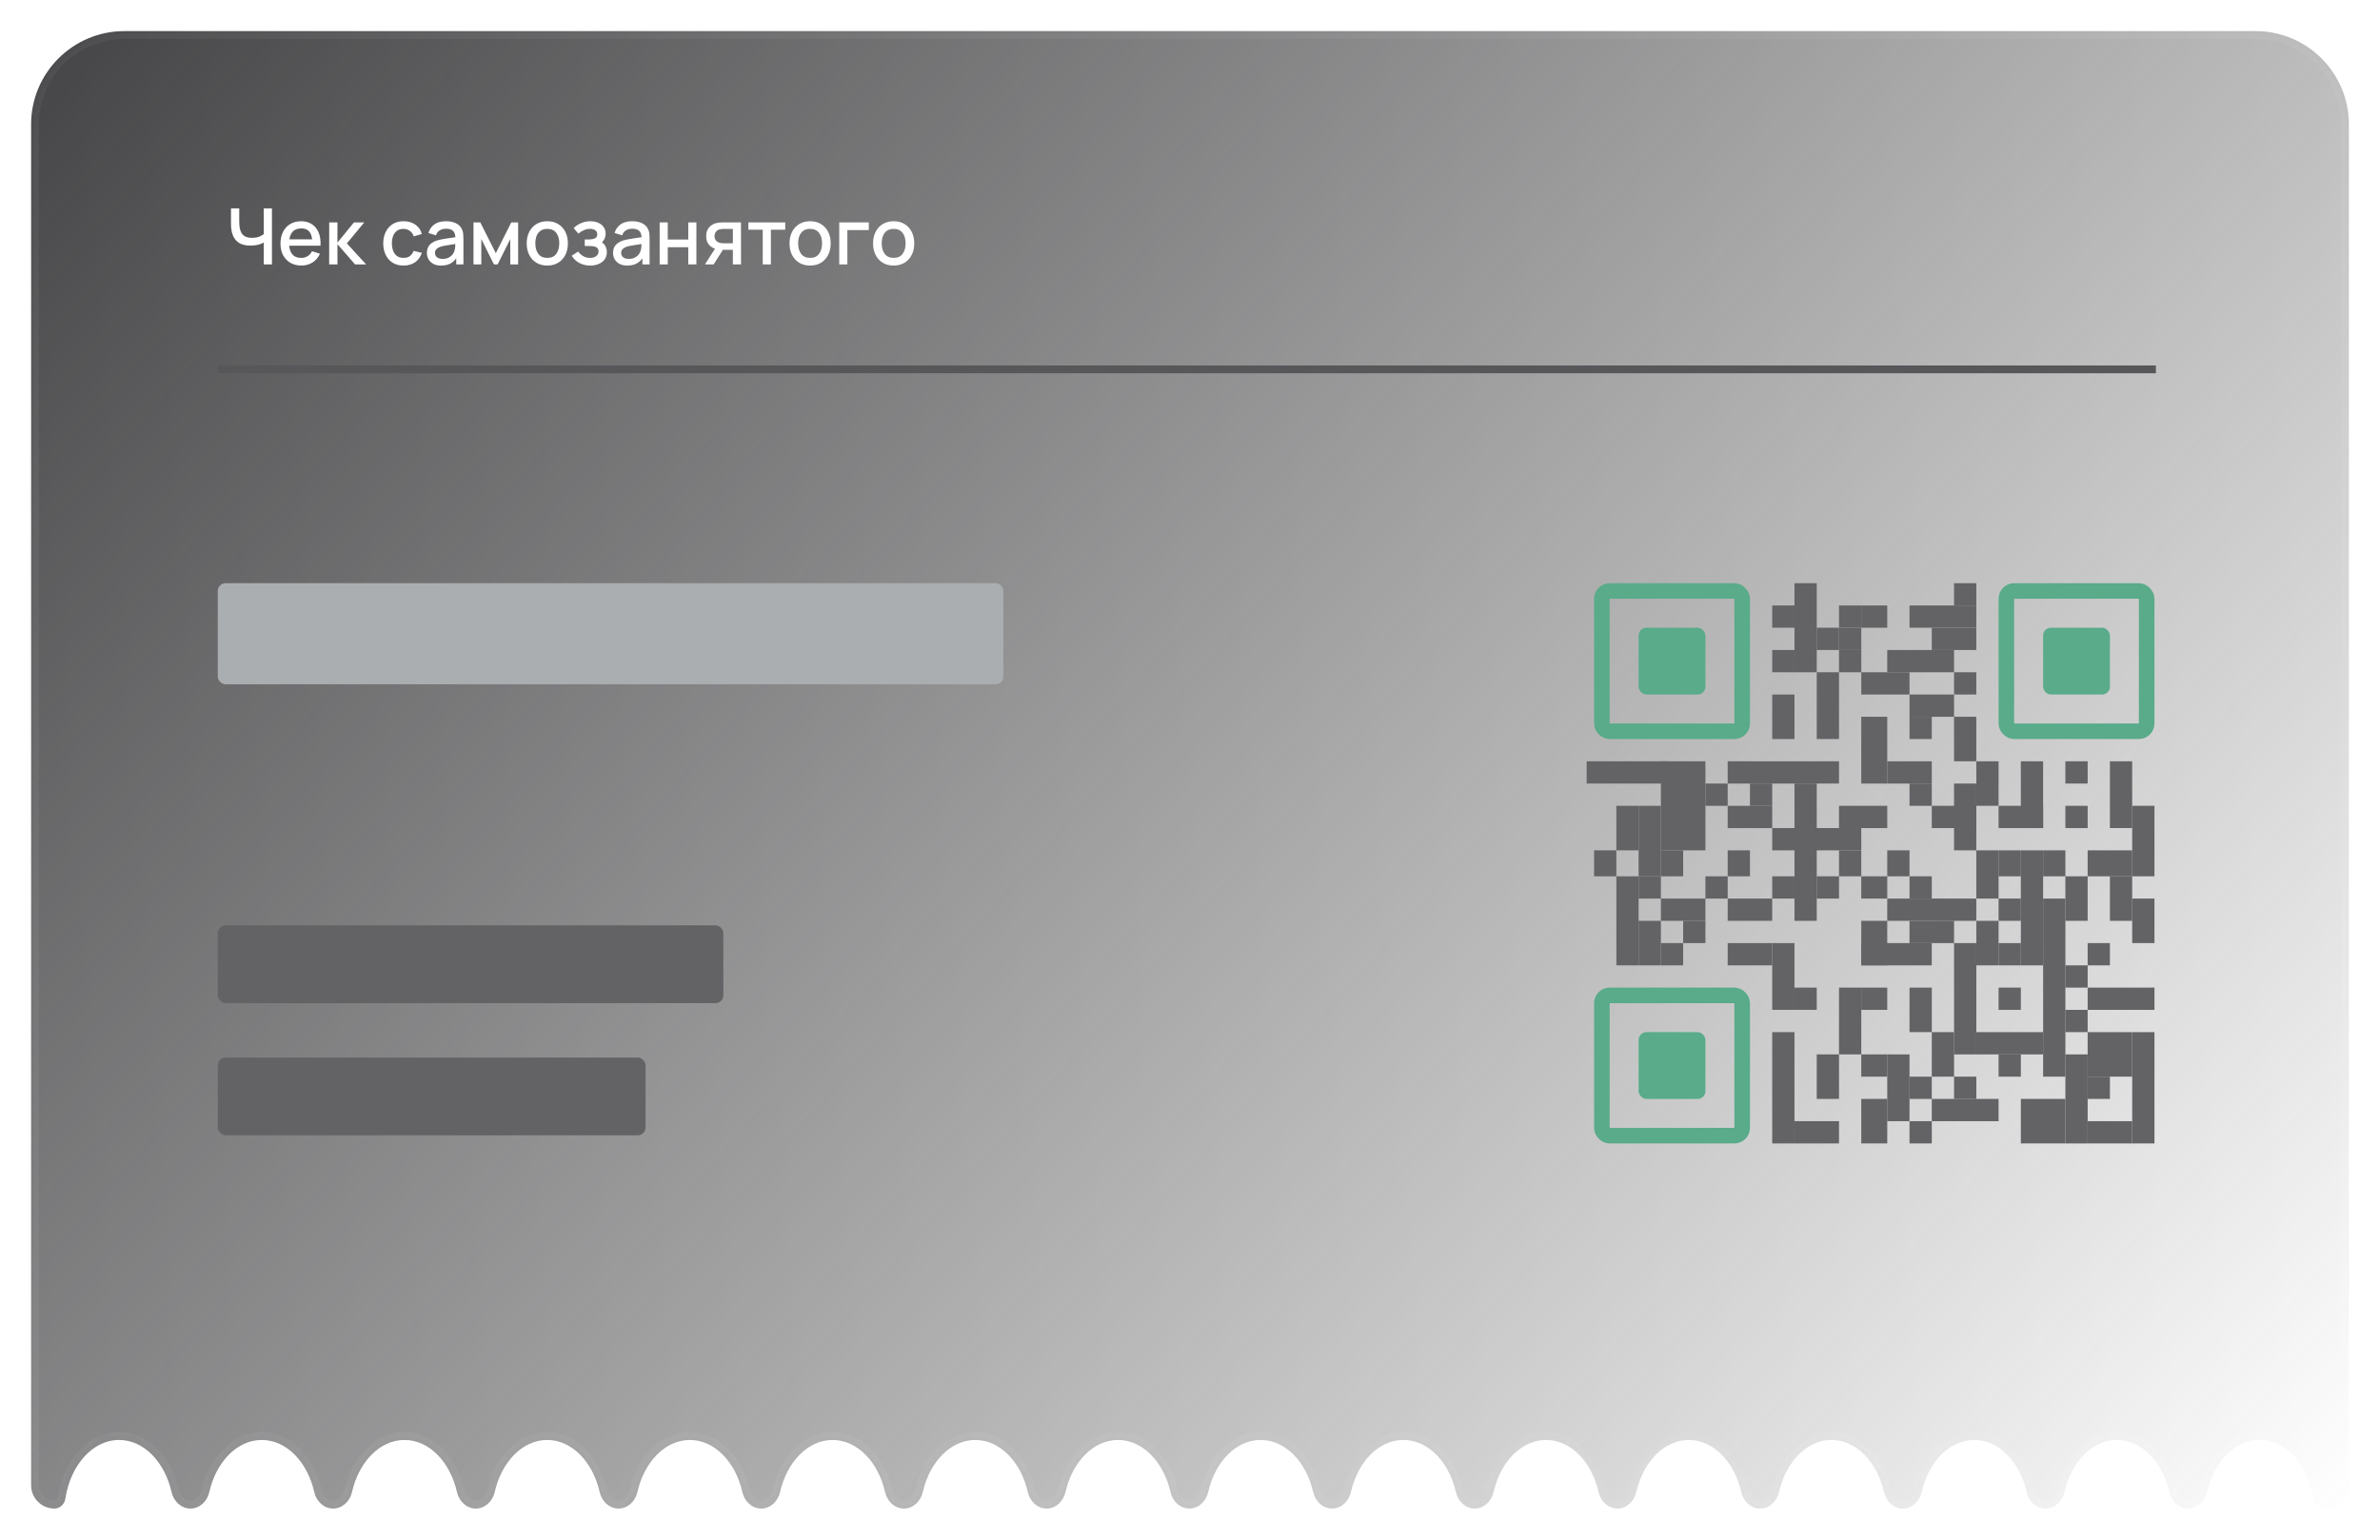 <svg width="306" height="198" viewBox="0 0 306 198" fill="none" xmlns="http://www.w3.org/2000/svg">
  <g filter="url(#filter0_d_7495_120633)">
    <mask id="path-1-inside-1_7495_120633" fill="white">
      <path fill-rule="evenodd" clip-rule="evenodd" d="M4 13C4 6.373 9.373 1 16 1H290C296.627 1 302 6.373 302 13V188C302 189.657 300.657 191 299 191C298.191 191 297.535 190.363 297.402 189.565C296.698 185.338 293.884 182.179 290.52 182.179C287.339 182.179 284.65 185.003 283.77 188.885C283.506 190.052 282.543 191 281.346 191C280.149 191 279.186 190.052 278.921 188.885C278.042 185.003 275.353 182.179 272.172 182.179C268.991 182.179 266.302 185.003 265.423 188.885C265.158 190.052 264.195 191 262.998 191C261.801 191 260.838 190.052 260.574 188.885C259.695 185.003 257.005 182.179 253.824 182.179C250.643 182.179 247.954 185.004 247.075 188.885C246.811 190.052 245.848 191 244.651 191C243.454 191 242.491 190.052 242.227 188.885C241.348 185.004 238.659 182.179 235.478 182.179C232.297 182.179 229.608 185.003 228.729 188.884C228.464 190.052 227.501 191 226.303 191C225.106 191 224.143 190.052 223.878 188.884C222.999 185.003 220.31 182.179 217.129 182.179C213.948 182.179 211.259 185.003 210.38 188.885C210.115 190.052 209.152 191 207.955 191C206.758 191 205.795 190.052 205.531 188.885C204.652 185.003 201.962 182.179 198.782 182.179C195.6 182.179 192.911 185.004 192.032 188.886C191.768 190.053 190.805 191 189.609 191C188.412 191 187.45 190.053 187.185 188.886C186.306 185.004 183.617 182.179 180.436 182.179C177.255 182.179 174.566 185.003 173.687 188.885C173.422 190.052 172.459 191 171.262 191C170.065 191 169.102 190.052 168.837 188.885C167.958 185.003 165.269 182.179 162.088 182.179C158.907 182.179 156.218 185.004 155.339 188.885C155.074 190.052 154.111 191 152.915 191C151.718 191 150.755 190.052 150.491 188.885C149.612 185.004 146.923 182.179 143.742 182.179C140.561 182.179 137.871 185.003 136.992 188.885C136.728 190.052 135.765 191 134.568 191C133.372 191 132.408 190.052 132.144 188.885C131.265 185.003 128.576 182.179 125.395 182.179C122.214 182.179 119.525 185.003 118.646 188.884C118.381 190.052 117.417 191 116.22 191C115.023 191 114.059 190.052 113.794 188.884C112.915 185.003 110.226 182.179 107.045 182.179C103.864 182.179 101.175 185.003 100.296 188.885C100.032 190.052 99.069 191 97.872 191C96.675 191 95.712 190.052 95.448 188.885C94.569 185.003 91.879 182.179 88.698 182.179C85.517 182.179 82.828 185.004 81.949 188.885C81.685 190.052 80.722 191 79.525 191C78.329 191 77.365 190.052 77.101 188.885C76.222 185.004 73.533 182.179 70.352 182.179C67.171 182.179 64.482 185.004 63.602 188.885C63.338 190.052 62.375 191 61.178 191C59.982 191 59.019 190.052 58.755 188.885C57.875 185.004 55.186 182.179 52.005 182.179C48.824 182.179 46.135 185.003 45.256 188.885C44.992 190.052 44.028 191 42.831 191C41.634 191 40.671 190.052 40.407 188.885C39.528 185.003 36.838 182.179 33.657 182.179C30.476 182.179 27.787 185.004 26.908 188.885C26.644 190.052 25.681 191 24.484 191C23.288 191 22.325 190.052 22.06 188.885C21.181 185.004 18.492 182.179 15.311 182.179C11.902 182.179 9.059 185.422 8.401 189.733C8.294 190.438 7.713 191 7 191C5.343 191 4 189.657 4 188V13Z"/>
    </mask>
    <path fill-rule="evenodd" clip-rule="evenodd" d="M4 13C4 6.373 9.373 1 16 1H290C296.627 1 302 6.373 302 13V188C302 189.657 300.657 191 299 191C298.191 191 297.535 190.363 297.402 189.565C296.698 185.338 293.884 182.179 290.52 182.179C287.339 182.179 284.65 185.003 283.77 188.885C283.506 190.052 282.543 191 281.346 191C280.149 191 279.186 190.052 278.921 188.885C278.042 185.003 275.353 182.179 272.172 182.179C268.991 182.179 266.302 185.003 265.423 188.885C265.158 190.052 264.195 191 262.998 191C261.801 191 260.838 190.052 260.574 188.885C259.695 185.003 257.005 182.179 253.824 182.179C250.643 182.179 247.954 185.004 247.075 188.885C246.811 190.052 245.848 191 244.651 191C243.454 191 242.491 190.052 242.227 188.885C241.348 185.004 238.659 182.179 235.478 182.179C232.297 182.179 229.608 185.003 228.729 188.884C228.464 190.052 227.501 191 226.303 191C225.106 191 224.143 190.052 223.878 188.884C222.999 185.003 220.31 182.179 217.129 182.179C213.948 182.179 211.259 185.003 210.38 188.885C210.115 190.052 209.152 191 207.955 191C206.758 191 205.795 190.052 205.531 188.885C204.652 185.003 201.962 182.179 198.782 182.179C195.6 182.179 192.911 185.004 192.032 188.886C191.768 190.053 190.805 191 189.609 191C188.412 191 187.45 190.053 187.185 188.886C186.306 185.004 183.617 182.179 180.436 182.179C177.255 182.179 174.566 185.003 173.687 188.885C173.422 190.052 172.459 191 171.262 191C170.065 191 169.102 190.052 168.837 188.885C167.958 185.003 165.269 182.179 162.088 182.179C158.907 182.179 156.218 185.004 155.339 188.885C155.074 190.052 154.111 191 152.915 191C151.718 191 150.755 190.052 150.491 188.885C149.612 185.004 146.923 182.179 143.742 182.179C140.561 182.179 137.871 185.003 136.992 188.885C136.728 190.052 135.765 191 134.568 191C133.372 191 132.408 190.052 132.144 188.885C131.265 185.003 128.576 182.179 125.395 182.179C122.214 182.179 119.525 185.003 118.646 188.884C118.381 190.052 117.417 191 116.22 191C115.023 191 114.059 190.052 113.794 188.884C112.915 185.003 110.226 182.179 107.045 182.179C103.864 182.179 101.175 185.003 100.296 188.885C100.032 190.052 99.069 191 97.872 191C96.675 191 95.712 190.052 95.448 188.885C94.569 185.003 91.879 182.179 88.698 182.179C85.517 182.179 82.828 185.004 81.949 188.885C81.685 190.052 80.722 191 79.525 191C78.329 191 77.365 190.052 77.101 188.885C76.222 185.004 73.533 182.179 70.352 182.179C67.171 182.179 64.482 185.004 63.602 188.885C63.338 190.052 62.375 191 61.178 191C59.982 191 59.019 190.052 58.755 188.885C57.875 185.004 55.186 182.179 52.005 182.179C48.824 182.179 46.135 185.003 45.256 188.885C44.992 190.052 44.028 191 42.831 191C41.634 191 40.671 190.052 40.407 188.885C39.528 185.003 36.838 182.179 33.657 182.179C30.476 182.179 27.787 185.004 26.908 188.885C26.644 190.052 25.681 191 24.484 191C23.288 191 22.325 190.052 22.06 188.885C21.181 185.004 18.492 182.179 15.311 182.179C11.902 182.179 9.059 185.422 8.401 189.733C8.294 190.438 7.713 191 7 191C5.343 191 4 189.657 4 188V13Z" fill="url(#paint0_linear_7495_120633)"/>
    <path d="M22.06 188.885L21.085 189.106L22.06 188.885ZM26.908 188.885L27.883 189.106L26.908 188.885ZM40.407 188.885L41.382 188.664L40.407 188.885ZM45.256 188.885L44.281 188.664L45.256 188.885ZM58.755 188.885L57.779 189.106L58.755 188.885ZM63.602 188.885L62.627 188.664L63.602 188.885ZM77.101 188.885L76.126 189.106L77.101 188.885ZM81.949 188.885L82.924 189.106L81.949 188.885ZM95.448 188.885L94.472 189.106L95.448 188.885ZM113.794 188.884L114.77 188.663L113.794 188.884ZM132.144 188.885L133.119 188.664L132.144 188.885ZM150.491 188.885L149.516 189.106L150.491 188.885ZM168.837 188.885L169.813 188.664L168.837 188.885ZM173.687 188.885L172.711 188.664L173.687 188.885ZM187.185 188.886L186.21 189.107L187.185 188.886ZM192.032 188.886L191.057 188.665L192.032 188.886ZM205.531 188.885L204.555 189.106L205.531 188.885ZM223.878 188.884L224.853 188.663L223.878 188.884ZM100.296 188.885L99.321 188.664L100.296 188.885ZM242.227 188.885L243.202 188.664L242.227 188.885ZM247.075 188.885L246.1 188.664L247.075 188.885ZM118.646 188.884L119.621 189.105L118.646 188.884ZM260.574 188.885L259.598 189.106L260.574 188.885ZM210.38 188.885L211.355 189.106L210.38 188.885ZM136.992 188.885L136.017 188.664L136.992 188.885ZM278.921 188.885L279.897 188.664L278.921 188.885ZM283.77 188.885L282.795 188.664L283.77 188.885ZM265.423 188.885L266.398 189.106L265.423 188.885ZM228.729 188.884L229.704 189.105L228.729 188.884ZM155.339 188.885L154.363 188.664L155.339 188.885ZM297.402 189.565L298.389 189.401L297.402 189.565ZM16 0C8.82 0 3 5.82 3 13H5C5 6.925 9.925 2 16 2V0ZM290 0H16V2H290V0ZM303 13C303 5.82 297.18 0 290 0V2C296.075 2 301 6.925 301 13H303ZM303 188V13H301V188H303ZM299 192C301.209 192 303 190.209 303 188H301C301 189.105 300.105 190 299 190V192ZM290.52 183.179C293.194 183.179 295.753 185.755 296.416 189.73L298.389 189.401C297.642 184.921 294.574 181.179 290.52 181.179V183.179ZM284.746 189.106C285.569 185.473 287.989 183.179 290.52 183.179V181.179C286.688 181.179 283.731 184.534 282.795 188.664L284.746 189.106ZM272.172 183.179C274.702 183.179 277.123 185.473 277.946 189.106L279.897 188.664C278.961 184.534 276.004 181.179 272.172 181.179V183.179ZM266.398 189.106C267.221 185.473 269.642 183.179 272.172 183.179V181.179C268.341 181.179 265.383 184.534 264.448 188.664L266.398 189.106ZM253.824 183.179C256.355 183.179 258.776 185.473 259.598 189.106L261.549 188.664C260.614 184.534 257.656 181.179 253.824 181.179V183.179ZM248.05 189.106C248.873 185.473 251.294 183.179 253.824 183.179V181.179C249.993 181.179 247.035 184.534 246.1 188.664L248.05 189.106ZM235.478 183.179C238.008 183.179 240.429 185.473 241.252 189.106L243.202 188.664C242.267 184.534 239.31 181.179 235.478 181.179V183.179ZM229.704 189.105C230.527 185.473 232.948 183.179 235.478 183.179V181.179C231.646 181.179 228.689 184.534 227.753 188.663L229.704 189.105ZM217.129 183.179C219.659 183.179 222.08 185.473 222.903 189.105L224.853 188.663C223.918 184.534 220.96 181.179 217.129 181.179V183.179ZM211.355 189.106C212.178 185.473 214.599 183.179 217.129 183.179V181.179C213.297 181.179 210.34 184.534 209.404 188.664L211.355 189.106ZM198.782 183.179C201.312 183.179 203.733 185.473 204.555 189.106L206.506 188.664C205.571 184.534 202.613 181.179 198.782 181.179V183.179ZM193.007 189.107C193.83 185.473 196.251 183.179 198.782 183.179V181.179C194.95 181.179 191.992 184.534 191.057 188.665L193.007 189.107ZM180.436 183.179C182.966 183.179 185.387 185.473 186.21 189.107L188.161 188.665C187.225 184.534 184.268 181.179 180.436 181.179V183.179ZM174.662 189.106C175.485 185.473 177.906 183.179 180.436 183.179V181.179C176.604 181.179 173.647 184.534 172.711 188.664L174.662 189.106ZM162.088 183.179C164.618 183.179 167.039 185.473 167.862 189.106L169.813 188.664C168.877 184.534 165.92 181.179 162.088 181.179V183.179ZM156.314 189.106C157.137 185.473 159.558 183.179 162.088 183.179V181.179C158.256 181.179 155.299 184.534 154.363 188.664L156.314 189.106ZM143.742 183.179C146.272 183.179 148.693 185.473 149.516 189.106L151.466 188.664C150.531 184.534 147.573 181.179 143.742 181.179V183.179ZM137.968 189.106C138.79 185.473 141.211 183.179 143.742 183.179V181.179C139.91 181.179 136.952 184.534 136.017 188.664L137.968 189.106ZM125.395 183.179C127.925 183.179 130.346 185.473 131.169 189.106L133.119 188.664C132.184 184.534 129.227 181.179 125.395 181.179V183.179ZM119.621 189.105C120.444 185.472 122.865 183.179 125.395 183.179V181.179C121.563 181.179 118.606 184.533 117.67 188.663L119.621 189.105ZM107.045 183.179C109.575 183.179 111.996 185.472 112.819 189.105L114.77 188.663C113.834 184.533 110.877 181.179 107.045 181.179V183.179ZM101.271 189.106C102.094 185.473 104.515 183.179 107.045 183.179V181.179C103.214 181.179 100.256 184.534 99.321 188.664L101.271 189.106ZM88.698 183.179C91.229 183.179 93.65 185.473 94.472 189.106L96.423 188.664C95.487 184.534 92.53 181.179 88.698 181.179V183.179ZM82.924 189.106C83.747 185.473 86.168 183.179 88.698 183.179V181.179C84.867 181.179 81.909 184.534 80.974 188.664L82.924 189.106ZM70.352 183.179C72.882 183.179 75.303 185.473 76.126 189.106L78.076 188.664C77.141 184.534 74.184 181.179 70.352 181.179V183.179ZM64.578 189.106C65.401 185.473 67.822 183.179 70.352 183.179V181.179C66.52 181.179 63.563 184.534 62.627 188.664L64.578 189.106ZM52.005 183.179C54.535 183.179 56.956 185.473 57.779 189.106L59.73 188.664C58.794 184.534 55.837 181.179 52.005 181.179V183.179ZM46.231 189.106C47.054 185.473 49.475 183.179 52.005 183.179V181.179C48.173 181.179 45.216 184.534 44.281 188.664L46.231 189.106ZM33.657 183.179C36.188 183.179 38.608 185.473 39.431 189.106L41.382 188.664C40.447 184.534 37.489 181.179 33.657 181.179V183.179ZM27.883 189.106C28.706 185.473 31.127 183.179 33.657 183.179V181.179C29.826 181.179 26.868 184.534 25.933 188.664L27.883 189.106ZM15.311 183.179C17.841 183.179 20.262 185.473 21.085 189.106L23.035 188.664C22.1 184.534 19.143 181.179 15.311 181.179V183.179ZM9.39 189.883C10.009 185.826 12.602 183.179 15.311 183.179V181.179C11.203 181.179 8.109 185.018 7.413 189.582L9.39 189.883ZM3 188C3 190.209 4.791 192 7 192V190C5.895 190 5 189.105 5 188H3ZM3 13V188H5V13H3ZM24.484 190C23.855 190 23.221 189.481 23.035 188.664L21.085 189.106C21.428 190.623 22.72 192 24.484 192V190ZM25.933 188.664C25.748 189.481 25.113 190 24.484 190V192C26.248 192 27.54 190.623 27.883 189.106L25.933 188.664ZM42.831 190C42.202 190 41.567 189.481 41.382 188.664L39.431 189.106C39.775 190.623 41.067 192 42.831 192V190ZM44.281 188.664C44.096 189.481 43.461 190 42.831 190V192C44.596 192 45.887 190.623 46.231 189.106L44.281 188.664ZM61.178 190C60.549 190 59.915 189.481 59.73 188.664L57.779 189.106C58.123 190.623 59.414 192 61.178 192V190ZM62.627 188.664C62.442 189.481 61.808 190 61.178 190V192C62.943 192 64.234 190.623 64.578 189.106L62.627 188.664ZM79.525 190C78.896 190 78.261 189.481 78.076 188.664L76.126 189.106C76.469 190.623 77.761 192 79.525 192V190ZM80.974 188.664C80.789 189.481 80.154 190 79.525 190V192C81.289 192 82.581 190.623 82.924 189.106L80.974 188.664ZM97.872 190C97.243 190 96.608 189.481 96.423 188.664L94.472 189.106C94.816 190.623 96.108 192 97.872 192V190ZM116.22 190C115.59 190 114.955 189.481 114.77 188.663L112.819 189.105C113.163 190.623 114.455 192 116.22 192V190ZM134.568 190C133.939 190 133.304 189.481 133.119 188.664L131.169 189.106C131.512 190.623 132.804 192 134.568 192V190ZM152.915 190C152.286 190 151.651 189.481 151.466 188.664L149.516 189.106C149.859 190.623 151.151 192 152.915 192V190ZM171.262 190C170.632 190 169.998 189.481 169.813 188.664L167.862 189.106C168.206 190.623 169.498 192 171.262 192V190ZM172.711 188.664C172.526 189.481 171.892 190 171.262 190V192C173.026 192 174.318 190.623 174.662 189.106L172.711 188.664ZM189.609 190C188.98 190 188.346 189.482 188.161 188.665L186.21 189.107C186.554 190.624 187.845 192 189.609 192V190ZM191.057 188.665C190.872 189.482 190.238 190 189.609 190V192C191.372 192 192.664 190.624 193.007 189.107L191.057 188.665ZM207.955 190C207.326 190 206.691 189.481 206.506 188.664L204.555 189.106C204.899 190.623 206.191 192 207.955 192V190ZM226.303 190C225.674 190 225.039 189.481 224.853 188.663L222.903 189.105C223.247 190.623 224.539 192 226.303 192V190ZM99.321 188.664C99.136 189.481 98.501 190 97.872 190V192C99.636 192 100.928 190.623 101.271 189.106L99.321 188.664ZM244.651 190C244.022 190 243.387 189.481 243.202 188.664L241.252 189.106C241.595 190.623 242.887 192 244.651 192V190ZM246.1 188.664C245.915 189.481 245.28 190 244.651 190V192C246.415 192 247.707 190.623 248.05 189.106L246.1 188.664ZM117.67 188.663C117.485 189.481 116.85 190 116.22 190V192C117.985 192 119.277 190.623 119.621 189.105L117.67 188.663ZM262.998 190C262.369 190 261.734 189.481 261.549 188.664L259.598 189.106C259.942 190.623 261.234 192 262.998 192V190ZM209.404 188.664C209.219 189.481 208.585 190 207.955 190V192C209.72 192 211.011 190.623 211.355 189.106L209.404 188.664ZM136.017 188.664C135.832 189.481 135.198 190 134.568 190V192C136.332 192 137.624 190.623 137.968 189.106L136.017 188.664ZM281.346 190C280.716 190 280.082 189.481 279.897 188.664L277.946 189.106C278.29 190.623 279.582 192 281.346 192V190ZM282.795 188.664C282.61 189.481 281.975 190 281.346 190V192C283.11 192 284.402 190.623 284.746 189.106L282.795 188.664ZM264.448 188.664C264.262 189.481 263.628 190 262.998 190V192C264.763 192 266.054 190.623 266.398 189.106L264.448 188.664ZM227.753 188.663C227.568 189.481 226.933 190 226.303 190V192C228.068 192 229.36 190.623 229.704 189.105L227.753 188.663ZM154.363 188.664C154.178 189.481 153.544 190 152.915 190V192C154.679 192 155.97 190.623 156.314 189.106L154.363 188.664ZM7.413 189.582C7.37 189.862 7.158 190 7 190V192C8.269 192 9.217 191.014 9.39 189.883L7.413 189.582ZM299 190C298.75 190 298.453 189.788 298.389 189.401L296.416 189.73C296.617 190.938 297.633 192 299 192V190Z" fill="white" fill-opacity="0.05" mask="url(#path-1-inside-1_7495_120633)"/>
    <line x1="28" y1="44.5" x2="277.189" y2="44.5" stroke="#57575A"/>
    <rect x="28" y="72" width="101" height="13" rx="1" fill="#ABAEB0"/>
    <rect x="28" y="116" width="65" height="10" rx="1" fill="#636366"/>
    <rect x="28" y="133" width="55" height="10" rx="1" fill="#636366"/>
    <path d="M33.91 31V27.74L34.105 28.055C33.902 28.218 33.632 28.348 33.295 28.445C32.958 28.538 32.593 28.585 32.2 28.585C31.587 28.585 31.097 28.468 30.73 28.235C30.367 27.998 30.103 27.673 29.94 27.26C29.78 26.847 29.7 26.372 29.7 25.835V23.8H30.76V25.5C30.76 25.777 30.78 26.04 30.82 26.29C30.86 26.54 30.937 26.763 31.05 26.96C31.163 27.153 31.328 27.307 31.545 27.42C31.762 27.53 32.045 27.585 32.395 27.585C32.802 27.585 33.15 27.52 33.44 27.39C33.73 27.257 33.938 27.115 34.065 26.965L33.91 27.565V23.8H34.965V31H33.91ZM38.755 31.15C38.218 31.15 37.747 31.033 37.34 30.8C36.937 30.563 36.622 30.235 36.395 29.815C36.172 29.392 36.06 28.902 36.06 28.345C36.06 27.755 36.17 27.243 36.39 26.81C36.614 26.377 36.923 26.042 37.32 25.805C37.717 25.568 38.178 25.45 38.705 25.45C39.255 25.45 39.724 25.578 40.11 25.835C40.497 26.088 40.785 26.45 40.975 26.92C41.169 27.39 41.245 27.948 41.205 28.595H40.16V28.215C40.154 27.588 40.033 27.125 39.8 26.825C39.57 26.525 39.218 26.375 38.745 26.375C38.222 26.375 37.828 26.54 37.565 26.87C37.302 27.2 37.17 27.677 37.17 28.3C37.17 28.893 37.302 29.353 37.565 29.68C37.828 30.003 38.209 30.165 38.705 30.165C39.032 30.165 39.313 30.092 39.55 29.945C39.79 29.795 39.977 29.582 40.11 29.305L41.135 29.63C40.925 30.113 40.607 30.488 40.18 30.755C39.754 31.018 39.279 31.15 38.755 31.15ZM36.83 28.595V27.78H40.685V28.595H36.83ZM42.322 31L42.327 25.6H43.387V28.2L45.507 25.6H46.837L44.597 28.3L47.067 31H45.647L43.387 28.4V31H42.322ZM51.883 31.15C51.33 31.15 50.86 31.027 50.473 30.78C50.086 30.533 49.79 30.195 49.583 29.765C49.38 29.335 49.276 28.847 49.273 28.3C49.276 27.743 49.383 27.252 49.593 26.825C49.803 26.395 50.103 26.058 50.493 25.815C50.883 25.572 51.351 25.45 51.898 25.45C52.488 25.45 52.991 25.597 53.408 25.89C53.828 26.183 54.105 26.585 54.238 27.095L53.198 27.395C53.095 27.092 52.925 26.857 52.688 26.69C52.455 26.52 52.186 26.435 51.883 26.435C51.54 26.435 51.258 26.517 51.038 26.68C50.818 26.84 50.655 27.06 50.548 27.34C50.441 27.62 50.386 27.94 50.383 28.3C50.386 28.857 50.513 29.307 50.763 29.65C51.016 29.993 51.39 30.165 51.883 30.165C52.22 30.165 52.491 30.088 52.698 29.935C52.908 29.778 53.068 29.555 53.178 29.265L54.238 29.515C54.061 30.042 53.77 30.447 53.363 30.73C52.956 31.01 52.463 31.15 51.883 31.15ZM56.713 31.15C56.313 31.15 55.978 31.077 55.708 30.93C55.438 30.78 55.233 30.583 55.093 30.34C54.957 30.093 54.888 29.823 54.888 29.53C54.888 29.257 54.937 29.017 55.033 28.81C55.13 28.603 55.273 28.428 55.463 28.285C55.653 28.138 55.887 28.02 56.163 27.93C56.403 27.86 56.675 27.798 56.978 27.745C57.282 27.692 57.6 27.642 57.933 27.595C58.27 27.548 58.603 27.502 58.933 27.455L58.553 27.665C58.56 27.242 58.47 26.928 58.283 26.725C58.1 26.518 57.783 26.415 57.333 26.415C57.05 26.415 56.79 26.482 56.553 26.615C56.317 26.745 56.152 26.962 56.058 27.265L55.083 26.965C55.217 26.502 55.47 26.133 55.843 25.86C56.22 25.587 56.72 25.45 57.343 25.45C57.827 25.45 58.247 25.533 58.603 25.7C58.963 25.863 59.227 26.123 59.393 26.48C59.48 26.657 59.533 26.843 59.553 27.04C59.573 27.237 59.583 27.448 59.583 27.675V31H58.658V29.765L58.838 29.925C58.615 30.338 58.33 30.647 57.983 30.85C57.64 31.05 57.217 31.15 56.713 31.15ZM56.898 30.295C57.195 30.295 57.45 30.243 57.663 30.14C57.877 30.033 58.048 29.898 58.178 29.735C58.308 29.572 58.393 29.402 58.433 29.225C58.49 29.065 58.522 28.885 58.528 28.685C58.538 28.485 58.543 28.325 58.543 28.205L58.883 28.33C58.553 28.38 58.253 28.425 57.983 28.465C57.713 28.505 57.468 28.545 57.248 28.585C57.032 28.622 56.838 28.667 56.668 28.72C56.525 28.77 56.397 28.83 56.283 28.9C56.173 28.97 56.085 29.055 56.018 29.155C55.955 29.255 55.923 29.377 55.923 29.52C55.923 29.66 55.958 29.79 56.028 29.91C56.098 30.027 56.205 30.12 56.348 30.19C56.492 30.26 56.675 30.295 56.898 30.295ZM60.877 31V25.6H61.752L63.747 29.56L65.737 25.6H66.617V31H65.607V27.74L63.982 31H63.507L61.882 27.74V31H60.877ZM70.365 31.15C69.825 31.15 69.357 31.028 68.96 30.785C68.564 30.542 68.257 30.207 68.04 29.78C67.827 29.35 67.72 28.855 67.72 28.295C67.72 27.732 67.83 27.237 68.05 26.81C68.27 26.38 68.579 26.047 68.975 25.81C69.372 25.57 69.835 25.45 70.365 25.45C70.905 25.45 71.374 25.572 71.77 25.815C72.167 26.058 72.474 26.393 72.69 26.82C72.907 27.247 73.015 27.738 73.015 28.295C73.015 28.858 72.905 29.355 72.685 29.785C72.469 30.212 72.162 30.547 71.765 30.79C71.369 31.03 70.902 31.15 70.365 31.15ZM70.365 30.165C70.882 30.165 71.267 29.992 71.52 29.645C71.777 29.295 71.905 28.845 71.905 28.295C71.905 27.732 71.775 27.282 71.515 26.945C71.259 26.605 70.875 26.435 70.365 26.435C70.015 26.435 69.727 26.515 69.5 26.675C69.274 26.832 69.105 27.05 68.995 27.33C68.885 27.607 68.83 27.928 68.83 28.295C68.83 28.862 68.96 29.315 69.22 29.655C69.48 29.995 69.862 30.165 70.365 30.165ZM75.893 31.15C75.369 31.15 74.899 31.038 74.483 30.815C74.069 30.592 73.743 30.283 73.503 29.89L74.333 29.345C74.526 29.605 74.749 29.807 75.003 29.95C75.259 30.093 75.548 30.165 75.868 30.165C76.201 30.165 76.464 30.09 76.658 29.94C76.854 29.787 76.953 29.582 76.953 29.325C76.953 29.122 76.896 28.972 76.783 28.875C76.673 28.775 76.519 28.71 76.323 28.68C76.129 28.65 75.909 28.635 75.663 28.635H75.183V27.795H75.663C75.989 27.795 76.258 27.75 76.468 27.66C76.681 27.567 76.788 27.392 76.788 27.135C76.788 26.885 76.696 26.705 76.513 26.595C76.333 26.485 76.118 26.43 75.868 26.43C75.588 26.43 75.316 26.49 75.053 26.61C74.789 26.727 74.559 26.872 74.363 27.045L73.753 26.33C74.039 26.053 74.366 25.838 74.733 25.685C75.103 25.528 75.499 25.45 75.923 25.45C76.269 25.45 76.589 25.512 76.883 25.635C77.179 25.755 77.416 25.933 77.593 26.17C77.773 26.407 77.863 26.698 77.863 27.045C77.863 27.315 77.803 27.562 77.683 27.785C77.563 28.008 77.379 28.212 77.133 28.395L77.103 28.04C77.306 28.103 77.476 28.205 77.613 28.345C77.749 28.485 77.851 28.65 77.918 28.84C77.988 29.027 78.023 29.225 78.023 29.435C78.023 29.798 77.926 30.108 77.733 30.365C77.543 30.622 77.286 30.817 76.963 30.95C76.639 31.083 76.283 31.15 75.893 31.15ZM80.649 31.15C80.249 31.15 79.914 31.077 79.644 30.93C79.374 30.78 79.169 30.583 79.029 30.34C78.892 30.093 78.824 29.823 78.824 29.53C78.824 29.257 78.872 29.017 78.969 28.81C79.066 28.603 79.209 28.428 79.399 28.285C79.589 28.138 79.822 28.02 80.099 27.93C80.339 27.86 80.611 27.798 80.914 27.745C81.217 27.692 81.535 27.642 81.869 27.595C82.206 27.548 82.539 27.502 82.869 27.455L82.489 27.665C82.496 27.242 82.406 26.928 82.219 26.725C82.035 26.518 81.719 26.415 81.269 26.415C80.986 26.415 80.725 26.482 80.489 26.615C80.252 26.745 80.087 26.962 79.994 27.265L79.019 26.965C79.152 26.502 79.406 26.133 79.779 25.86C80.156 25.587 80.656 25.45 81.279 25.45C81.762 25.45 82.182 25.533 82.539 25.7C82.899 25.863 83.162 26.123 83.329 26.48C83.415 26.657 83.469 26.843 83.489 27.04C83.509 27.237 83.519 27.448 83.519 27.675V31H82.594V29.765L82.774 29.925C82.55 30.338 82.266 30.647 81.919 30.85C81.576 31.05 81.152 31.15 80.649 31.15ZM80.834 30.295C81.13 30.295 81.385 30.243 81.599 30.14C81.812 30.033 81.984 29.898 82.114 29.735C82.244 29.572 82.329 29.402 82.369 29.225C82.425 29.065 82.457 28.885 82.464 28.685C82.474 28.485 82.479 28.325 82.479 28.205L82.819 28.33C82.489 28.38 82.189 28.425 81.919 28.465C81.649 28.505 81.404 28.545 81.184 28.585C80.967 28.622 80.774 28.667 80.604 28.72C80.46 28.77 80.332 28.83 80.219 28.9C80.109 28.97 80.02 29.055 79.954 29.155C79.891 29.255 79.859 29.377 79.859 29.52C79.859 29.66 79.894 29.79 79.964 29.91C80.034 30.027 80.141 30.12 80.284 30.19C80.427 30.26 80.611 30.295 80.834 30.295ZM84.812 31V25.6H85.857V27.805H88.492V25.6H89.537V31H88.492V28.79H85.857V31H84.812ZM94.225 31V29.125H93.155C93.029 29.125 92.877 29.12 92.7 29.11C92.527 29.1 92.364 29.082 92.21 29.055C91.807 28.982 91.47 28.807 91.2 28.53C90.93 28.25 90.795 27.865 90.795 27.375C90.795 26.902 90.922 26.522 91.175 26.235C91.432 25.945 91.757 25.758 92.15 25.675C92.32 25.635 92.494 25.613 92.67 25.61C92.85 25.603 93.002 25.6 93.125 25.6H95.27L95.275 31H94.225ZM90.64 31L92.005 28.865H93.11L91.755 31H90.64ZM93.065 28.285H94.225V26.44H93.065C92.992 26.44 92.902 26.443 92.795 26.45C92.689 26.457 92.585 26.475 92.485 26.505C92.382 26.535 92.282 26.588 92.185 26.665C92.092 26.742 92.015 26.84 91.955 26.96C91.895 27.077 91.865 27.212 91.865 27.365C91.865 27.595 91.93 27.785 92.06 27.935C92.19 28.082 92.345 28.178 92.525 28.225C92.622 28.252 92.719 28.268 92.815 28.275C92.912 28.282 92.995 28.285 93.065 28.285ZM98.068 31V26.54H96.223V25.6H100.958V26.54H99.113V31H98.068ZM104.154 31.15C103.614 31.15 103.146 31.028 102.749 30.785C102.353 30.542 102.046 30.207 101.829 29.78C101.616 29.35 101.509 28.855 101.509 28.295C101.509 27.732 101.619 27.237 101.839 26.81C102.059 26.38 102.368 26.047 102.764 25.81C103.161 25.57 103.624 25.45 104.154 25.45C104.694 25.45 105.163 25.572 105.559 25.815C105.956 26.058 106.263 26.393 106.479 26.82C106.696 27.247 106.804 27.738 106.804 28.295C106.804 28.858 106.694 29.355 106.474 29.785C106.258 30.212 105.951 30.547 105.554 30.79C105.158 31.03 104.691 31.15 104.154 31.15ZM104.154 30.165C104.671 30.165 105.056 29.992 105.309 29.645C105.566 29.295 105.694 28.845 105.694 28.295C105.694 27.732 105.564 27.282 105.304 26.945C105.048 26.605 104.664 26.435 104.154 26.435C103.804 26.435 103.516 26.515 103.289 26.675C103.063 26.832 102.894 27.05 102.784 27.33C102.674 27.607 102.619 27.928 102.619 28.295C102.619 28.862 102.749 29.315 103.009 29.655C103.269 29.995 103.651 30.165 104.154 30.165ZM107.903 31V25.6H111.703V26.585H108.948V31H107.903ZM114.897 31.15C114.357 31.15 113.888 31.028 113.492 30.785C113.095 30.542 112.788 30.207 112.572 29.78C112.358 29.35 112.252 28.855 112.252 28.295C112.252 27.732 112.362 27.237 112.582 26.81C112.802 26.38 113.11 26.047 113.507 25.81C113.903 25.57 114.367 25.45 114.897 25.45C115.437 25.45 115.905 25.572 116.302 25.815C116.698 26.058 117.005 26.393 117.222 26.82C117.438 27.247 117.547 27.738 117.547 28.295C117.547 28.858 117.437 29.355 117.217 29.785C117 30.212 116.693 30.547 116.297 30.79C115.9 31.03 115.433 31.15 114.897 31.15ZM114.897 30.165C115.413 30.165 115.798 29.992 116.052 29.645C116.308 29.295 116.437 28.845 116.437 28.295C116.437 27.732 116.307 27.282 116.047 26.945C115.79 26.605 115.407 26.435 114.897 26.435C114.547 26.435 114.258 26.515 114.032 26.675C113.805 26.832 113.637 27.05 113.527 27.33C113.417 27.607 113.362 27.928 113.362 28.295C113.362 28.862 113.492 29.315 113.752 29.655C114.012 29.995 114.393 30.165 114.897 30.165Z" fill="white"/>
    <rect x="210.68" y="77.725" width="8.588" height="8.588" rx="1" fill="#59AB8A"/>
    <rect x="205.954" y="73" width="18.039" height="18.039" rx="1" stroke="#59AB8A" stroke-width="2"/>
    <rect x="210.68" y="129.732" width="8.588" height="8.588" rx="1" fill="#59AB8A"/>
    <rect x="205.954" y="125.006" width="18.039" height="18.039" rx="1" stroke="#59AB8A" stroke-width="2"/>
    <rect x="262.687" y="77.725" width="8.588" height="8.588" rx="1" fill="#59AB8A"/>
    <rect x="257.961" y="73" width="18.039" height="18.039" rx="1" stroke="#59AB8A" stroke-width="2"/>
    <rect x="230.719" y="72" width="2.863" height="11.451" fill="#636366"/>
    <rect x="233.582" y="83.451" width="2.863" height="8.588" fill="#636366"/>
    <rect x="239.307" y="89.176" width="3.34" height="8.588" fill="#636366"/>
    <rect x="251.235" y="89.176" width="2.863" height="5.725" fill="#636366"/>
    <rect x="254.098" y="94.902" width="2.863" height="5.725" fill="#636366"/>
    <rect x="265.549" y="94.902" width="2.863" height="2.863" fill="#636366"/>
    <rect x="265.549" y="100.628" width="2.863" height="2.863" fill="#636366"/>
    <rect x="268.412" y="118.281" width="2.863" height="2.863" fill="#636366"/>
    <rect x="256.961" y="124.006" width="2.863" height="2.863" fill="#636366"/>
    <rect x="256.961" y="132.595" width="2.863" height="2.863" fill="#636366"/>
    <rect x="251.235" y="135.457" width="2.863" height="2.863" fill="#636366"/>
    <rect x="268.412" y="141.183" width="5.725" height="2.863" fill="#636366"/>
    <rect x="254.098" y="129.732" width="8.588" height="2.863" fill="#636366"/>
    <rect x="239.307" y="124.006" width="3.34" height="2.863" fill="#636366"/>
    <rect x="230.719" y="124.006" width="2.863" height="2.863" fill="#636366"/>
    <rect x="230.719" y="141.183" width="5.725" height="2.863" fill="#636366"/>
    <rect x="239.307" y="132.595" width="3.34" height="2.863" fill="#636366"/>
    <rect x="245.51" y="135.457" width="2.863" height="2.863" fill="#636366"/>
    <rect x="245.51" y="141.183" width="2.863" height="2.863" fill="#636366"/>
    <rect x="248.373" y="138.32" width="8.588" height="2.863" fill="#636366"/>
    <rect x="222.131" y="118.281" width="5.725" height="2.863" fill="#636366"/>
    <rect x="256.961" y="118.281" width="2.863" height="2.863" fill="#636366"/>
    <rect x="256.961" y="112.555" width="2.863" height="2.863" fill="#636366"/>
    <rect x="256.961" y="106.353" width="2.863" height="3.34" fill="#636366"/>
    <rect x="262.687" y="106.353" width="2.863" height="3.34" fill="#636366"/>
    <rect x="268.412" y="135.457" width="2.863" height="2.863" fill="#636366"/>
    <rect x="265.549" y="126.869" width="2.863" height="2.863" fill="#636366"/>
    <rect x="265.549" y="121.144" width="2.863" height="2.863" fill="#636366"/>
    <rect x="268.412" y="124.006" width="8.588" height="2.863" fill="#636366"/>
    <rect x="268.412" y="106.353" width="5.725" height="3.34" fill="#636366"/>
    <rect x="259.823" y="94.902" width="2.863" height="8.588" fill="#636366"/>
    <rect x="271.274" y="94.902" width="2.863" height="8.588" fill="#636366"/>
    <rect x="271.274" y="109.693" width="2.863" height="5.725" fill="#636366"/>
    <rect x="274.138" y="112.555" width="2.863" height="5.725" fill="#636366"/>
    <rect x="274.138" y="100.628" width="2.863" height="9.065" fill="#636366"/>
    <rect x="265.549" y="109.693" width="2.863" height="5.725" fill="#636366"/>
    <rect x="262.687" y="112.555" width="2.863" height="22.902" fill="#636366"/>
    <rect x="259.823" y="106.353" width="2.863" height="14.791" fill="#636366"/>
    <rect x="254.098" y="106.353" width="2.863" height="6.203" fill="#636366"/>
    <rect x="254.098" y="115.418" width="2.863" height="5.725" fill="#636366"/>
    <rect x="251.235" y="118.281" width="2.863" height="14.314" fill="#636366"/>
    <rect x="245.51" y="124.006" width="2.863" height="5.725" fill="#636366"/>
    <rect x="248.373" y="129.732" width="2.863" height="5.725" fill="#636366"/>
    <rect x="236.444" y="124.006" width="2.863" height="8.588" fill="#636366"/>
    <rect x="233.582" y="132.595" width="2.863" height="5.725" fill="#636366"/>
    <rect x="227.856" y="129.732" width="2.863" height="14.314" fill="#636366"/>
    <rect x="227.856" y="118.281" width="2.863" height="8.588" fill="#636366"/>
    <rect x="239.307" y="138.32" width="3.34" height="5.725" fill="#636366"/>
    <rect x="242.646" y="132.595" width="2.863" height="8.588" fill="#636366"/>
    <rect x="274.138" y="129.732" width="2.863" height="14.314" fill="#636366"/>
    <rect x="265.549" y="132.595" width="2.863" height="11.451" fill="#636366"/>
    <rect x="259.823" y="138.32" width="5.725" height="5.725" fill="#636366"/>
    <rect x="268.412" y="129.732" width="5.725" height="5.725" fill="#636366"/>
    <rect x="251.235" y="97.765" width="2.863" height="8.588" fill="#636366"/>
    <rect x="227.856" y="86.314" width="2.863" height="5.725" fill="#636366"/>
    <rect x="213.543" y="94.902" width="5.725" height="11.451" fill="#636366"/>
    <rect x="204" y="94.902" width="10.497" height="2.863" fill="#636366"/>
    <rect x="210.68" y="100.628" width="2.863" height="9.065" fill="#636366"/>
    <rect x="207.817" y="100.628" width="2.863" height="5.725" fill="#636366"/>
    <rect x="204.954" y="106.353" width="2.863" height="3.34" fill="#636366"/>
    <rect x="207.817" y="109.693" width="2.863" height="11.451" fill="#636366"/>
    <rect x="210.68" y="109.693" width="2.863" height="2.863" fill="#636366"/>
    <rect x="213.543" y="106.353" width="2.863" height="3.34" fill="#636366"/>
    <rect x="210.68" y="115.418" width="2.863" height="5.725" fill="#636366"/>
    <rect x="213.543" y="118.281" width="2.863" height="2.863" fill="#636366"/>
    <rect x="213.543" y="112.555" width="5.725" height="2.863" fill="#636366"/>
    <rect x="222.131" y="112.555" width="5.725" height="2.863" fill="#636366"/>
    <rect x="216.405" y="115.418" width="2.863" height="2.863" fill="#636366"/>
    <rect x="219.268" y="109.693" width="2.863" height="2.863" fill="#636366"/>
    <rect x="227.856" y="109.693" width="2.863" height="2.863" fill="#636366"/>
    <rect x="233.582" y="109.693" width="2.863" height="2.863" fill="#636366"/>
    <rect x="236.444" y="106.353" width="2.863" height="3.34" fill="#636366"/>
    <rect x="239.307" y="109.693" width="3.34" height="2.863" fill="#636366"/>
    <rect x="239.307" y="118.281" width="9.065" height="2.863" fill="#636366"/>
    <rect x="239.307" y="115.418" width="3.34" height="5.725" fill="#636366"/>
    <rect x="245.51" y="109.693" width="2.863" height="2.863" fill="#636366"/>
    <rect x="242.646" y="112.555" width="11.451" height="2.863" fill="#636366"/>
    <rect x="245.51" y="115.418" width="5.725" height="2.863" fill="#636366"/>
    <rect x="219.268" y="97.765" width="2.863" height="2.863" fill="#636366"/>
    <rect x="222.131" y="106.353" width="2.863" height="3.34" fill="#636366"/>
    <rect x="242.646" y="106.353" width="2.863" height="3.34" fill="#636366"/>
    <rect x="224.993" y="97.765" width="2.863" height="2.863" fill="#636366"/>
    <rect x="230.719" y="97.765" width="2.863" height="17.654" fill="#636366"/>
    <rect x="222.131" y="100.628" width="5.725" height="2.863" fill="#636366"/>
    <rect x="236.444" y="100.628" width="6.203" height="2.863" fill="#636366"/>
    <rect x="227.856" y="103.49" width="11.451" height="2.863" fill="#636366"/>
    <rect x="222.131" y="94.902" width="14.314" height="2.863" fill="#636366"/>
    <rect x="227.856" y="80.588" width="2.863" height="2.863" fill="#636366"/>
    <rect x="227.856" y="74.862" width="2.863" height="2.863" fill="#636366"/>
    <rect x="233.582" y="77.725" width="2.863" height="2.863" fill="#636366"/>
    <rect x="236.444" y="80.588" width="2.863" height="2.863" fill="#636366"/>
    <rect x="239.307" y="83.451" width="6.203" height="2.863" fill="#636366"/>
    <rect x="242.646" y="94.902" width="5.725" height="2.863" fill="#636366"/>
    <rect x="242.646" y="80.588" width="8.588" height="2.863" fill="#636366"/>
    <rect x="245.51" y="74.862" width="8.588" height="2.863" fill="#636366"/>
    <rect x="248.373" y="77.725" width="5.725" height="2.863" fill="#636366"/>
    <rect x="251.235" y="72" width="2.863" height="2.863" fill="#636366"/>
    <rect x="251.235" y="83.451" width="2.863" height="2.863" fill="#636366"/>
    <rect x="245.51" y="86.314" width="5.725" height="2.863" fill="#636366"/>
    <rect x="245.51" y="89.176" width="2.863" height="2.863" fill="#636366"/>
    <rect x="245.51" y="97.765" width="2.863" height="2.863" fill="#636366"/>
    <rect x="248.373" y="100.628" width="5.725" height="2.863" fill="#636366"/>
    <rect x="256.961" y="100.628" width="5.725" height="2.863" fill="#636366"/>
    <rect x="236.444" y="77.725" width="2.863" height="2.863" fill="#636366"/>
    <rect x="236.444" y="74.862" width="2.863" height="2.863" fill="#636366"/>
    <rect x="239.307" y="74.862" width="3.34" height="2.863" fill="#636366"/>
  </g>
  <defs>
    <filter id="filter0_d_7495_120633" x="0" y="0" width="306" height="198" filterUnits="userSpaceOnUse" color-interpolation-filters="sRGB">
      <feFlood flood-opacity="0" result="BackgroundImageFix"/>
      <feColorMatrix in="SourceAlpha" type="matrix" values="0 0 0 0 0 0 0 0 0 0 0 0 0 0 0 0 0 0 127 0" result="hardAlpha"/>
      <feOffset dy="3"/>
      <feGaussianBlur stdDeviation="2"/>
      <feColorMatrix type="matrix" values="0 0 0 0 0 0 0 0 0 0 0 0 0 0 0 0 0 0 0.04 0"/>
      <feBlend mode="normal" in2="BackgroundImageFix" result="effect1_dropShadow_7495_120633"/>
      <feBlend mode="normal" in="SourceGraphic" in2="effect1_dropShadow_7495_120633" result="shape"/>
    </filter>
    <linearGradient id="paint0_linear_7495_120633" x1="4" y1="1" x2="266.538" y2="231.407" gradientUnits="userSpaceOnUse">
      <stop stop-color="#444446"/>
      <stop offset="1" stop-color="#444446" stop-opacity="0"/>
    </linearGradient>
  </defs>
</svg>
